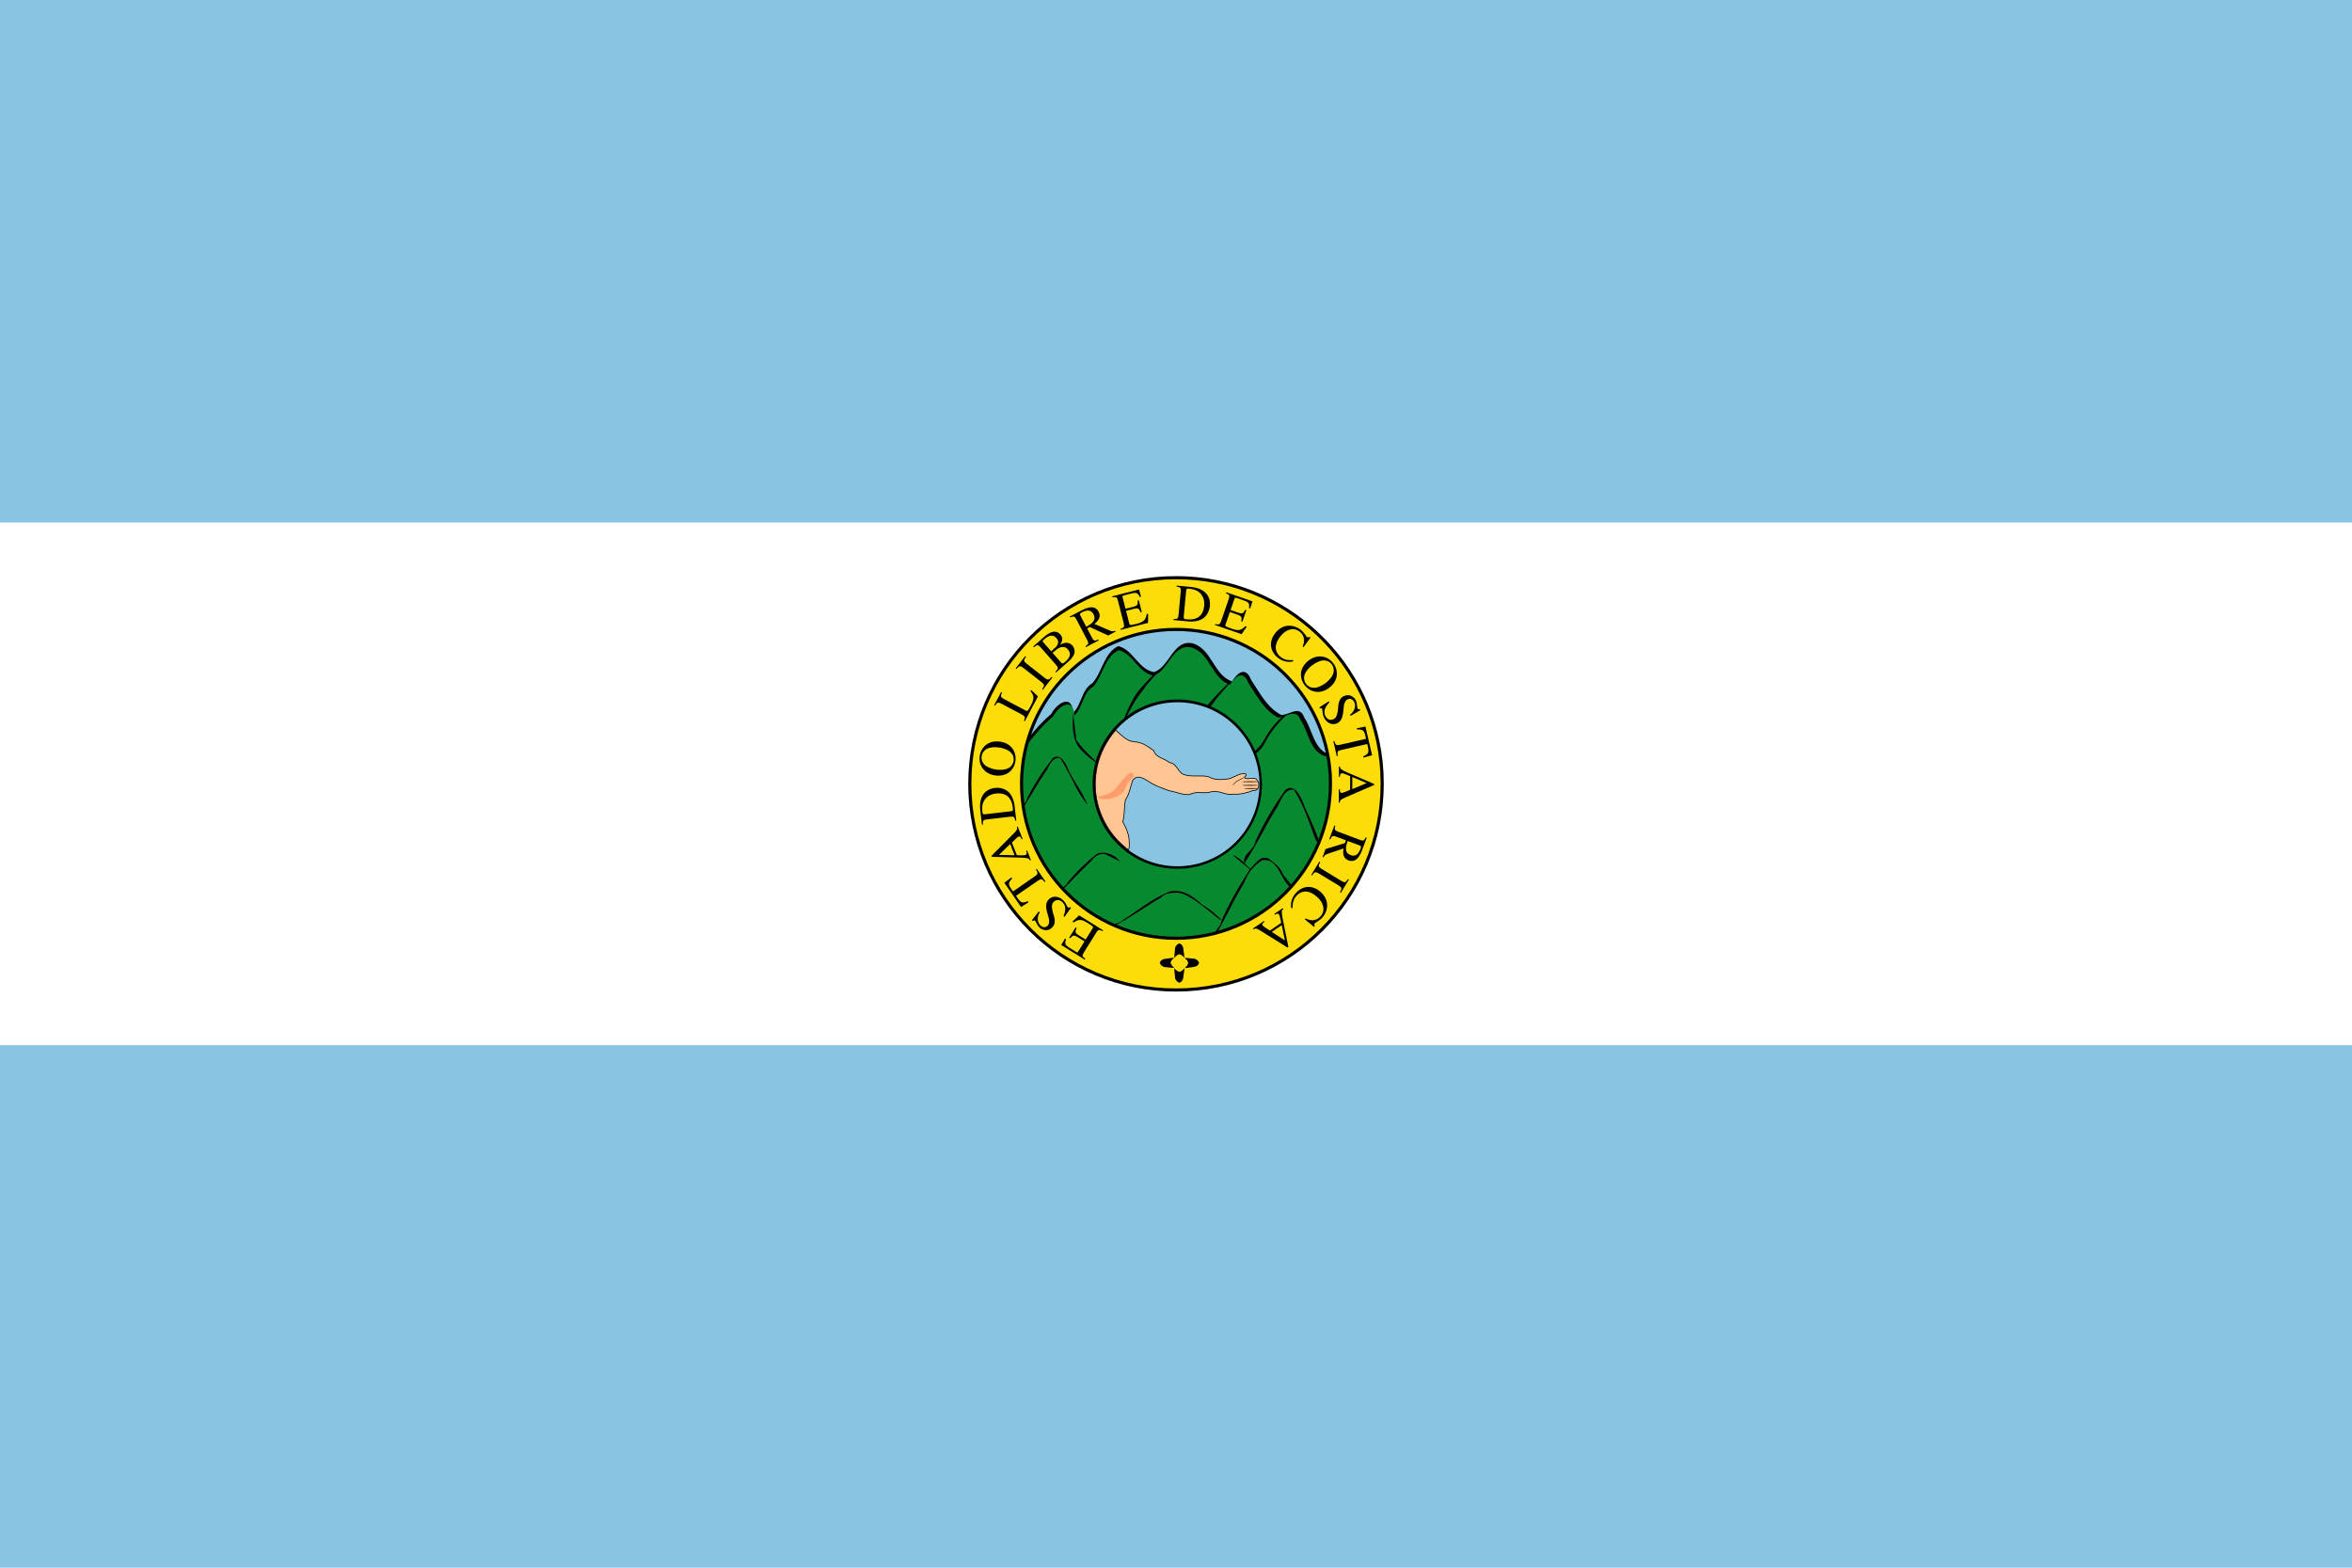 <?xml version="1.0" encoding="UTF-8" standalone="no"?>
<!-- Created with Inkscape (http://www.inkscape.org/) -->

<svg
   version="1.0"
   width="900"
   height="600"
   id="svg2"
   xmlns:xlink="http://www.w3.org/1999/xlink"
   xmlns="http://www.w3.org/2000/svg"
   xmlns:svg="http://www.w3.org/2000/svg"
   xmlns:rdf="http://www.w3.org/1999/02/22-rdf-syntax-ns#"
   xmlns:cc="http://creativecommons.org/ns#"
   xmlns:dc="http://purl.org/dc/elements/1.1/">
  <defs
     id="defs5">
    <filter
       color-interpolation-filters="sRGB"
       id="filter13749">
      <feGaussianBlur
         stdDeviation="3.304"
         id="feGaussianBlur13751" />
    </filter>
    <filter
       x="-0.18"
       y="-0.18"
       width="1.36"
       height="1.36"
       color-interpolation-filters="sRGB"
       id="filter13745">
      <feGaussianBlur
         stdDeviation="2.357"
         id="feGaussianBlur13747" />
    </filter>
    <linearGradient
       id="linearGradient14132">
      <stop
         id="stop14134"
         style="stop-color:#89c5e3;stop-opacity:0"
         offset="0" />
      <stop
         id="stop14140"
         style="stop-color:#89c5e3;stop-opacity:0.236"
         offset="0.7" />
      <stop
         id="stop14136"
         style="stop-color:#89c5e3;stop-opacity:1"
         offset="1" />
    </linearGradient>
    <radialGradient
       cx="251.395"
       cy="92.362"
       r="145.429"
       fx="251.395"
       fy="92.362"
       id="radialGradient3490"
       xlink:href="#linearGradient14132"
       gradientUnits="userSpaceOnUse"
       gradientTransform="matrix(0.991,2.5685382e-8,-1.7646818e-8,0.681,122.954,430.202)"
       spreadMethod="pad" />
    <radialGradient
       cx="251.395"
       cy="92.362"
       r="145.429"
       fx="251.395"
       fy="92.362"
       id="radialGradient7141"
       xlink:href="#linearGradient14132-7"
       gradientUnits="userSpaceOnUse"
       gradientTransform="matrix(0.263,0,0,0.18,782.537,500.747)"
       spreadMethod="pad" />
    <radialGradient
       cx="251.395"
       cy="92.362"
       r="145.429"
       fx="251.395"
       fy="92.362"
       id="radialGradient6688"
       xlink:href="#linearGradient14132-7"
       gradientUnits="userSpaceOnUse"
       gradientTransform="matrix(0.263,0,0,0.18,782.537,500.747)"
       spreadMethod="pad" />
    <radialGradient
       cx="251.395"
       cy="92.362"
       r="145.429"
       fx="251.395"
       fy="92.362"
       id="radialGradient15776"
       xlink:href="#linearGradient14132-7"
       gradientUnits="userSpaceOnUse"
       gradientTransform="matrix(0.991,2.5685382e-8,-1.7646818e-8,0.681,122.954,430.202)"
       spreadMethod="pad" />
    <filter
       color-interpolation-filters="sRGB"
       id="filter13749-8">
      <feGaussianBlur
         stdDeviation="3.304"
         id="feGaussianBlur13751-2" />
    </filter>
    <filter
       x="-0.18"
       y="-0.18"
       width="1.36"
       height="1.36"
       color-interpolation-filters="sRGB"
       id="filter13745-4">
      <feGaussianBlur
         stdDeviation="2.357"
         id="feGaussianBlur13747-8" />
    </filter>
    <linearGradient
       id="linearGradient14132-7">
      <stop
         id="stop14134-4"
         style="stop-color:#89c5e3;stop-opacity:0"
         offset="0" />
      <stop
         id="stop14140-0"
         style="stop-color:#89c5e3;stop-opacity:0.236"
         offset="0.7" />
      <stop
         id="stop14136-9"
         style="stop-color:#89c5e3;stop-opacity:1"
         offset="1" />
    </linearGradient>
    <radialGradient
       cx="251.395"
       cy="92.362"
       r="145.429"
       fx="251.395"
       fy="92.362"
       id="radialGradient4398"
       xlink:href="#linearGradient14132-7"
       gradientUnits="userSpaceOnUse"
       gradientTransform="matrix(0.263,0,0,0.18,782.537,500.747)"
       spreadMethod="pad" />
  </defs>
  <rect
     width="900"
     height="600"
     x="0"
     y="0"
     id="rect24165"
     style="fill:#89c5e3" />
  <rect
     width="900"
     height="200"
     x="0"
     y="200"
     id="rect2545"
     style="fill:#ffffff" />
  <g
     transform="matrix(1.2,0,0,1.2,0.089,-199.912)"
     id="g6723">
    <path
       d="m 618.655,374.269 c 5e-5,117.248 -94.152,212.766 -211.387,214.456 -117.235,1.69 -214.101,-91.075 -217.481,-208.274 -3.379,-117.199 87.98,-215.392 205.118,-220.46 117.138,-5.068 216.637,84.867 223.393,201.919"
       transform="matrix(0.273,0,0,0.273,264.404,314.249)"
       id="path2286-2-2"
       style="fill:#89c5e3;fill-opacity:1;stroke:none" />
    <g
       transform="matrix(1.039,0,0,1.039,-14.729,-14.595)"
       id="g6708">
      <g
         transform="matrix(0.234,0,0,0.234,85.217,276.693)"
         id="g2296">
        <path
           d="m 1449.224,588.747 c 1.013,84.229 -47.439,169.695 -125.951,203.78 -82.091,36.892 -185.235,10.527 -242.785,-57.759 -44.406,-50.666 -63.11,-123.325 -46.718,-188.845 12.292,-16.888 24.847,-32.91 41.014,-46.444 8.925,-16.652 28.575,-25.479 28.353,-1.187 12.024,-10.803 10.901,-30.668 25.901,-39.357 12.783,-14.777 15.212,-39.912 33.899,-48.574 19.571,4.882 26.645,31.295 46.999,34.079 20.377,-7.024 25.042,-43.167 50.309,-37.664 25.344,7.088 27.632,41.843 51.84,49.959 6.724,-11.495 18.099,-20.221 24.828,-2.17 11.231,16.738 21.128,36.804 39.863,46.199 10.627,0.013 23.931,-13.795 30.07,3.531 10.831,15.8 12.56,42.96 33.632,48.432 l 2.405,-0.317"
           id="path2294"
           style="fill:#000000;fill-opacity:1;stroke:none" />
        <path
           d="m 1443.413,590.159 c 0.991,82.384 -46.4,165.978 -123.192,199.316 -80.293,36.084 -181.177,10.297 -237.466,-56.494 -43.433,-49.556 -61.727,-120.623 -45.695,-184.707 12.023,-16.518 24.302,-32.189 40.116,-45.426 8.729,-16.287 27.948,-24.921 27.732,-1.161 11.761,-10.566 10.662,-29.996 25.334,-38.495 12.503,-14.453 14.879,-39.038 33.156,-47.509 19.142,4.775 26.061,30.61 45.97,33.332 19.931,-6.87 24.494,-42.221 49.207,-36.839 24.788,6.933 27.027,40.927 50.705,48.865 6.577,-11.243 17.702,-19.778 24.284,-2.122 10.985,16.371 20.666,35.998 38.989,45.187 10.394,0.012 23.407,-13.493 29.411,3.454 10.594,15.453 12.285,42.018 32.895,47.371 l 2.353,-0.31"
           id="path2283"
           style="fill:#078930;fill-opacity:1;stroke:none" />
      </g>
      <path
         d="m 402.172,402.665 c -2.991,5.611 -10.903,5.951 -11.12,5.663 -0.217,-0.288 7.919,-1.013 10.91,-6.624 2.991,-5.611 6.609,-8.167 6.826,-7.879 0.209,0.278 -3.44,2.841 -6.304,8.253"
         id="path2306"
         style="fill:#000000;fill-opacity:1;stroke:none" />
      <path
         d="m 386.321,390.437 c -2.944,3.339 -4.447,5.746 -4.745,5.715 -0.156,-0.017 1.001,-2.903 3.945,-6.243 2.944,-3.339 5.696,-6.07 5.852,-5.875 0.15,0.188 -0.982,1.403 -3.805,4.626"
         id="path1326"
         style="fill:#000000;fill-opacity:1;stroke:none" />
      <path
         d="m 364.754,386.444 c -2.944,3.339 -5.845,10.14 -6.143,10.108 -0.156,-0.017 2.399,-7.297 5.343,-10.636 2.944,-3.339 5.696,-6.07 5.852,-5.875 0.15,0.188 -0.982,1.403 -3.805,4.626"
         id="path1328"
         style="fill:#000000;fill-opacity:1;stroke:none" />
      <path
         d="m 344.445,401.578 c 2.54,3.656 7.874,8.234 8.173,8.237 0.157,0.002 -5.077,-2.717 -7.617,-6.373 -2.54,-3.656 -1.364,-10.28 -1.542,-10.104"
         id="path1330"
         style="fill:#000000;fill-opacity:1;stroke:none" />
      <path
         d="m 417.839,432.07 c -1.917,-5.23 -3.641,-10.638 -6.631,-15.276 -3.32,-0.398 -4.015,4.026 -5.685,6.202 -3.307,5.415 -6.039,11.239 -9.557,16.501 -0.644,-2.981 3.031,-4.069 3.43,-6.849 2.582,-5.601 5.715,-10.897 9.24,-15.82 3.081,-2.324 5.084,3.045 5.994,5.54 1.94,4.126 3.777,8.326 5.191,12.712"
         id="path2287"
         style="fill:#000000;fill-opacity:1;stroke:#ad0000;stroke-width:0.027;stroke-miterlimit:4;stroke-opacity:1" />
      <path
         d="m 345.849,418.654 c -2.429,-3.863 -3.894,-7.965 -6.435,-11.568 -2.822,-0.309 -3.412,3.127 -4.832,4.818 -2.811,4.207 -5.133,8.731 -8.123,12.819 -0.548,-2.316 2.576,-3.161 2.915,-5.321 2.195,-4.351 4.858,-8.466 7.854,-12.29 2.619,-1.806 4.321,2.365 5.095,4.304 1.649,3.205 4.308,6.668 5.511,10.075"
         id="path3177"
         style="fill:#000000;fill-opacity:1;stroke:#ad0000;stroke-width:0.022;stroke-miterlimit:4;stroke-opacity:1" />
      <path
         d="m 353.184,436.518 c -3.209,-0.22 -3.881,2.229 -5.495,3.434 -3.196,2.999 -5.838,6.223 -9.238,9.137 -0.623,-1.651 2.93,-2.253 3.315,-3.793 2.496,-3.102 5.525,-6.034 8.932,-8.76 2.978,-1.287 6.212,0.887 7.092,2.269"
         id="path3179"
         style="fill:#000000;fill-opacity:1;stroke:#ad0000;stroke-width:0.02;stroke-miterlimit:4;stroke-opacity:1" />
      <path
         d="m 388.282,456.528 c -3.068,-2.359 -8.522,-7.394 -12.306,-8.088 -5.311,-0.18 -4.326,1.117 -6.999,2.298 -5.091,3.141 -10.061,6.766 -15.689,9.139 -1.031,-1.344 4.849,-1.835 5.487,-3.089 4.132,-2.526 8.745,-6.512 14.384,-8.732 4.929,-1.048 8.533,2.971 9.99,4.096 3.104,1.861 3.746,2.757 6.009,4.735"
         id="path3181"
         style="fill:#000000;fill-opacity:1;stroke:#ad0000;stroke-width:0.023;stroke-miterlimit:4;stroke-opacity:1" />
      <path
         d="m 411.595,447.48 c -4.362,-0.965 -4.602,-10.092 -10.135,-9.014 -4.849,3.215 -4.636,5.802 -6.429,8.429 -3.247,5.671 -5.563,10.929 -9.153,16.749 -1.732,-0.609 3.22,-4.818 3.032,-6.405 2.162,-5.011 5.194,-10.454 8.886,-16.138 3.767,-4.128 3.496,-3.39 5.476,-3.258 1.997,1.572 3.567,2.382 4.684,5.1"
         id="path3183"
         style="fill:#000000;fill-opacity:1;stroke:#ad0000;stroke-width:0.025;stroke-miterlimit:4;stroke-opacity:1" />
      <path
         d="m 395.197,439.227 c -1.559,-1.443 -2.665,-2.155 -2.659,-2.314 0.003,-0.083 1.311,0.431 2.87,1.873 1.559,1.443 2.593,2.542 2.511,2.631 -0.079,0.086 -0.398,-0.21 -1.901,-1.592"
         id="path3185"
         style="fill:#000000;fill-opacity:1;stroke:none" />
    </g>
    <path
       d="m 374.925,350.843 c -36.313,0 -65.75,29.437 -65.75,65.75 0,36.313 29.437,65.75 65.75,65.75 36.313,0 65.75,-29.437 65.75,-65.75 l -0.094,-3.781 c -2.008,-34.783 -30.815,-61.969 -65.656,-61.969 z m 0,16.5 c 26.098,0 47.684,20.383 49.188,46.438 l 0.062,2.812 c 0,27.2 -22.05,49.25 -49.25,49.25 -27.2,0 -49.25,-22.05 -49.25,-49.25 0,-27.2 22.05,-49.25 49.25,-49.25 z"
       id="path5901"
       style="fill:#fcdd09;fill-opacity:1;stroke:#000000;stroke-opacity:1" />
    <g
       id="text2035"
       style="font-size:16.667px;line-height:1.25;font-family:'TeX Gyre Termes';-inkscape-font-specification:'TeX Gyre Termes';text-align:center;letter-spacing:1pt;text-anchor:middle;stroke-width:0.417">
      <path
         d="m 341.9,460.538 0.396,0.247 c 1.659,-1.088 2.479,-1.049 4.502,0.211 l 0.382,0.238 c 0.679,0.423 1.21,0.832 1.276,1.01 0.05,0.109 -10e-4,0.254 -0.169,0.523 l -2.176,3.495 -2.179,-1.356 c -1.16,-0.722 -1.258,-1.038 -0.711,-2.327 l -0.325,-0.203 -2.043,3.283 0.325,0.203 c 0.906,-1.046 1.247,-1.089 2.393,-0.375 l 2.179,1.356 -1.955,3.141 c -0.247,0.396 -0.384,0.428 -0.766,0.19 l -1.91,-1.189 c -1.599,-0.995 -1.778,-1.401 -1.226,-2.824 l -0.354,-0.22 -1.217,2.05 7.513,4.677 0.167,-0.269 c -0.994,-0.737 -1.064,-1.035 -0.438,-2.04 l 3.911,-6.282 c 0.625,-1.005 0.947,-1.079 2.024,-0.507 l 0.167,-0.269 -7.641,-4.756 z"
         id="path3163" />
      <path
         d="m 334.314,453.479 c -0.959,0.997 -1.037,2.401 -0.283,4.791 0.603,1.898 0.599,2.912 -0.036,3.572 -0.635,0.661 -1.567,0.62 -2.312,-0.096 -0.541,-0.52 -0.826,-1.233 -0.83,-2.07 -0.003,-0.743 0.129,-1.217 0.619,-2.11 l -0.3,-0.289 -2.196,2.813 0.252,0.243 c 0.302,-0.218 0.573,-0.235 0.777,-0.039 0.12,0.116 0.266,0.348 0.39,0.652 0.283,0.596 0.623,1.108 1.043,1.512 0.469,0.45 1.158,0.743 1.843,0.801 0.838,0.066 1.563,-0.231 2.199,-0.892 0.913,-0.949 1.031,-2.13 0.367,-4.133 -0.415,-1.3 -0.577,-2.381 -0.439,-3.127 0.054,-0.272 0.225,-0.57 0.513,-0.871 0.762,-0.793 1.894,-0.768 2.772,0.075 1.081,1.04 1.191,2.417 0.382,4.46 l 0.276,0.266 2.088,-2.894 -0.264,-0.254 c -0.231,0.217 -0.537,0.246 -0.718,0.073 -0.132,-0.127 -0.29,-0.371 -0.438,-0.675 -0.283,-0.619 -0.671,-1.177 -1.152,-1.639 -1.394,-1.34 -3.364,-1.407 -4.553,-0.17 z"
         id="path3165" />
      <path
         d="m 322.452,446.452 -2.273,1.694 5.347,7.731 2.387,-1.53 -0.228,-0.329 c -1.735,0.714 -2.2,0.569 -3.262,-0.966 l -0.512,-0.74 6.854,-4.741 c 1.165,-0.806 1.42,-0.759 2.276,0.331 l 0.26,-0.18 -2.768,-4.003 -0.26,0.18 c 0.723,1.162 0.677,1.477 -0.323,2.169 l -7.004,4.845 -0.512,-0.74 c -1.081,-1.563 -1.043,-2.035 0.247,-3.393 z"
         id="path3167" />
      <path
         d="m 324.459,430.201 -0.295,0.116 c 0.227,0.716 0.133,0.932 -0.802,1.926 l -7.297,7.32 0.122,0.31 8.884,0.239 c 2.655,0.104 2.961,0.199 3.299,0.926 l 0.295,-0.116 -1.205,-3.072 -0.295,0.116 c 0.292,0.745 0.212,1.134 -0.222,1.305 -0.186,0.073 -0.422,0.112 -0.654,0.113 l -2.095,-0.002 -1.595,-4.065 1.24,-1.22 c 0.361,-0.357 0.707,-0.617 0.939,-0.709 0.14,-0.055 0.347,-0.029 0.458,0.071 0.182,0.144 0.261,0.256 0.48,0.814 l 0.295,-0.116 z m -2.411,5.583 1.406,3.584 -4.967,-0.111 z"
         id="path3169" />
      <path
         d="m 317.184,417.896 c -1.49,0.173 -2.724,0.819 -3.529,1.835 -1.012,1.258 -1.399,3.132 -1.136,5.4 l 0.518,4.47 0.315,-0.036 c -0.036,-1.321 0.096,-1.488 1.321,-1.63 l 7.351,-0.851 c 1.192,-0.138 1.43,0.036 1.659,1.284 l 0.315,-0.036 -0.545,-4.702 c -0.222,-1.921 -0.97,-3.596 -2.016,-4.515 -1.101,-0.963 -2.646,-1.405 -4.252,-1.219 z m 0.325,1.791 c 1.954,-0.226 3.423,0.291 4.356,1.542 0.578,0.789 0.888,1.726 1.055,3.166 0.077,0.662 -0.049,0.878 -0.579,0.94 l -8.41,0.974 c -0.513,0.059 -0.667,-0.107 -0.745,-0.786 -0.165,-1.424 -0.025,-2.531 0.446,-3.391 0.744,-1.395 2.09,-2.239 3.878,-2.446 z"
         id="path3171" />
      <path
         d="m 318.862,403.133 c -1.634,-0.23 -3.104,0.051 -4.222,0.819 -1.285,0.879 -2.075,2.182 -2.298,3.766 -0.444,3.152 1.616,5.732 4.933,6.199 1.551,0.219 3.128,-0.098 4.21,-0.854 1.175,-0.811 2.025,-2.189 2.23,-3.641 0.458,-3.251 -1.536,-5.821 -4.853,-6.289 z m -0.282,1.879 c 0.974,0.137 2.082,0.512 2.894,0.963 0.392,0.207 0.765,0.545 1.091,0.978 0.496,0.659 0.689,1.444 0.565,2.318 -0.107,0.759 -0.509,1.46 -1.102,1.965 -0.88,0.751 -2.624,1.061 -4.456,0.803 -1.683,-0.237 -3.219,-0.925 -3.897,-1.727 -0.619,-0.744 -0.868,-1.604 -0.74,-2.511 0.107,-0.759 0.511,-1.476 1.123,-1.996 0.934,-0.777 2.558,-1.07 4.522,-0.793 z"
         id="path3173" />
      <path
         d="m 328.724,386.643 -0.195,0.368 c 0.391,0.509 0.628,0.88 0.754,1.211 0.345,0.843 0.196,1.801 -0.475,3.068 l -0.523,0.987 c -0.57,1.075 -0.759,1.22 -1.275,0.947 l -6.966,-3.691 c -1.046,-0.554 -1.143,-0.869 -0.6,-2.072 l -0.28,-0.148 -2.2,4.153 0.28,0.148 c 0.666,-1.043 0.959,-1.133 2.004,-0.579 l 6.539,3.464 c 1.046,0.554 1.143,0.869 0.647,1.984 l 0.28,0.148 4.198,-7.923 z"
         id="path3175" />
      <path
         d="m 335.533,382.654 -0.249,-0.195 c -0.882,1.045 -1.23,1.111 -2.188,0.361 l -5.827,-4.562 c -0.958,-0.75 -0.985,-1.067 -0.174,-2.211 l -0.249,-0.195 -3.051,3.898 0.249,0.195 c 0.939,-1.064 1.207,-1.109 2.178,-0.348 l 5.827,4.562 c 0.984,0.771 1.008,1.064 0.185,2.198 l 0.249,0.195 z"
         id="path3178" />
      <path
         d="m 341.901,372.475 c -0.484,-0.551 -1.15,-0.853 -1.857,-0.875 -0.673,-0.008 -1.143,0.139 -2.132,0.655 0.508,-0.735 0.66,-1.091 0.729,-1.618 0.071,-0.551 -0.149,-1.179 -0.6,-1.692 -1.233,-1.402 -2.985,-1.148 -5.15,0.757 l -3.504,3.082 0.209,0.238 c 1.106,-0.862 1.377,-0.857 2.192,0.069 l 4.888,5.556 c 0.815,0.926 0.795,1.232 -0.211,2.183 l 0.209,0.238 4.18,-3.677 c 0.976,-0.859 1.633,-1.903 1.722,-2.736 0.098,-0.797 -0.147,-1.58 -0.675,-2.181 z m -1.428,1.278 c 0.594,0.676 0.761,1.395 0.514,2.123 -0.202,0.578 -0.627,1.129 -1.453,1.856 -0.613,0.539 -0.887,0.581 -1.24,0.18 l -2.73,-3.103 c 1.214,-1.068 1.845,-1.512 2.46,-1.72 0.977,-0.327 1.756,-0.124 2.449,0.665 z m -3.664,-3.636 c 0.859,0.976 0.68,2.11 -0.497,3.145 l -1.189,1.046 -2.521,-2.866 c -0.231,-0.263 -0.243,-0.452 -0.055,-0.618 l 0.551,-0.484 c 1.439,-1.266 2.731,-1.337 3.711,-0.223 z"
         id="path3180" />
      <path
         d="m 355.678,368.035 -0.147,-0.281 c -0.584,0.249 -0.957,0.256 -1.648,-0.022 l -4.997,-2.144 c 0.889,-0.71 1.239,-1.119 1.518,-1.773 0.272,-0.631 0.228,-1.398 -0.136,-2.092 -0.332,-0.635 -0.81,-1.081 -1.418,-1.308 -0.878,-0.312 -2.305,-0.054 -3.693,0.672 l -4.076,2.133 0.147,0.281 c 1.169,-0.462 1.402,-0.376 1.951,0.672 l 3.347,6.394 c 0.641,1.226 0.587,1.48 -0.475,2.148 l 0.147,0.281 4.09,-2.141 -0.147,-0.281 c -1.176,0.521 -1.468,0.43 -2.025,-0.633 l -1.523,-2.909 0.811,-0.462 5.895,2.709 z m -7.035,-5.498 c 0.386,0.738 0.401,1.521 0.016,2.08 -0.478,0.739 -0.949,1.099 -2.351,1.87 l -1.901,-3.633 c -0.216,-0.413 -0.116,-0.617 0.475,-0.926 1.846,-0.966 3.035,-0.779 3.761,0.609 z"
         id="path3182" />
      <path
         d="m 366.045,362.337 -0.452,0.116 c -0.362,1.95 -0.957,2.515 -3.267,3.105 l -0.436,0.111 c -0.775,0.198 -1.438,0.298 -1.612,0.222 -0.113,-0.04 -0.183,-0.177 -0.261,-0.484 l -1.019,-3.989 2.487,-0.635 c 1.324,-0.338 1.62,-0.19 2.172,1.097 l 0.371,-0.095 -0.957,-3.746 -0.371,0.095 c 0.128,1.378 -0.076,1.654 -1.384,1.988 l -2.487,0.635 -0.916,-3.585 c -0.115,-0.452 -0.043,-0.574 0.393,-0.685 L 360.486,355.93 c 1.825,-0.466 2.242,-0.315 2.888,1.069 l 0.404,-0.103 -0.638,-2.297 -8.575,2.19 0.078,0.307 c 1.22,-0.208 1.483,-0.052 1.776,1.094 l 1.831,7.17 c 0.293,1.147 0.125,1.43 -1.034,1.812 l 0.078,0.307 8.72,-2.227 z"
         id="path3184" />
      <path
         d="m 385.733,359.849 c 0.14,-1.493 -0.236,-2.835 -1.062,-3.833 -1.021,-1.251 -2.773,-2.019 -5.046,-2.232 l -4.48,-0.421 -0.03,0.315 c 1.3,0.239 1.435,0.403 1.32,1.631 l -0.693,7.367 c -0.112,1.195 -0.332,1.392 -1.601,1.356 l -0.03,0.315 4.713,0.443 c 1.925,0.181 3.719,-0.203 4.835,-1.035 1.171,-0.878 1.924,-2.297 2.075,-3.906 z m -1.82,-0.054 c -0.184,1.958 -0.996,3.288 -2.413,3.941 -0.892,0.402 -1.873,0.51 -3.316,0.374 -0.664,-0.062 -0.849,-0.231 -0.799,-0.761 l 0.793,-8.429 c 0.048,-0.514 0.243,-0.63 0.924,-0.566 1.427,0.134 2.481,0.501 3.224,1.14 1.21,1.018 1.756,2.509 1.588,4.301 z"
         id="path3186" />
      <path
         d="m 397.478,366.448 -0.441,-0.153 c -1.378,1.427 -2.186,1.57 -4.437,0.788 l -0.425,-0.148 c -0.756,-0.262 -1.364,-0.544 -1.467,-0.703 -0.073,-0.096 -0.055,-0.248 0.049,-0.548 l 1.35,-3.889 2.425,0.842 c 1.291,0.448 1.456,0.735 1.207,2.113 l 0.362,0.126 1.268,-3.653 -0.362,-0.126 c -0.653,1.22 -0.976,1.337 -2.251,0.895 l -2.425,-0.842 1.213,-3.495 c 0.153,-0.441 0.28,-0.503 0.705,-0.355 l 2.126,0.738 c 1.779,0.618 2.044,0.974 1.819,2.484 l 0.394,0.137 0.734,-2.268 -8.361,-2.902 -0.104,0.299 c 1.132,0.499 1.266,0.775 0.878,1.893 l -2.427,6.991 c -0.388,1.118 -0.685,1.262 -1.862,0.942 l -0.104,0.299 8.502,2.951 z"
         id="path3188" />
      <path
         d="m 412.292,377.528 -0.049,-0.421 c -1.702,0.162 -2.874,-0.129 -3.959,-0.988 -0.784,-0.621 -1.303,-1.415 -1.49,-2.307 -0.264,-1.251 0.236,-2.768 1.436,-4.284 1.873,-2.365 4.298,-2.932 6.193,-1.431 0.758,0.6 1.207,1.402 1.316,2.339 0.087,0.749 -0.007,1.27 -0.431,2.316 l 0.301,0.238 2.221,-3.046 -0.274,-0.217 c -0.296,0.212 -0.629,0.204 -0.877,0.007 -0.131,-0.103 -0.283,-0.288 -0.43,-0.531 -0.475,-0.716 -1.032,-1.328 -1.672,-1.835 -1.006,-0.797 -2.338,-1.235 -3.653,-1.213 -1.645,0.037 -3.163,0.854 -4.343,2.344 -2.1,2.652 -1.77,5.806 0.831,7.865 1.476,1.169 3.246,1.592 4.881,1.165 z"
         id="path3190" />
      <path
         d="m 423.767,385.964 c 1.308,-1.006 2.137,-2.252 2.371,-3.588 0.272,-1.533 -0.106,-3.009 -1.081,-4.277 -1.94,-2.524 -5.224,-2.858 -7.88,-0.816 -1.242,0.955 -2.119,2.302 -2.337,3.605 -0.243,1.406 0.145,2.978 1.039,4.141 2.001,2.603 5.232,2.978 7.888,0.936 z m -1.145,-1.517 c -0.78,0.599 -1.823,1.128 -2.714,1.392 -0.422,0.135 -0.925,0.164 -1.462,0.094 -0.818,-0.107 -1.513,-0.519 -2.051,-1.219 -0.467,-0.608 -0.687,-1.385 -0.632,-2.163 0.08,-1.154 1.079,-2.616 2.546,-3.744 1.348,-1.036 2.914,-1.651 3.962,-1.574 0.964,0.079 1.753,0.503 2.311,1.229 0.467,0.608 0.697,1.398 0.64,2.199 -0.099,1.211 -1.026,2.576 -2.599,3.784 z"
         id="path3192" />
      <path
         d="m 426.295,397.287 c 1.259,-0.574 1.849,-1.851 2.028,-4.35 0.138,-1.986 0.515,-2.928 1.349,-3.308 0.834,-0.38 1.686,7.8e-4 2.114,0.941 0.311,0.682 0.313,1.451 0.01,2.23 -0.271,0.691 -0.568,1.083 -1.352,1.734 l 0.173,0.379 3.078,-1.806 -0.145,-0.318 c -0.361,0.091 -0.619,0.008 -0.737,-0.25 -0.069,-0.152 -0.119,-0.422 -0.122,-0.75 -0.043,-0.658 -0.171,-1.259 -0.413,-1.79 -0.27,-0.591 -0.803,-1.118 -1.418,-1.423 -0.755,-0.37 -1.538,-0.361 -2.372,0.019 -1.198,0.546 -1.743,1.601 -1.863,3.707 -0.094,1.362 -0.341,2.427 -0.744,3.069 -0.15,0.233 -0.419,0.447 -0.798,0.62 -1.001,0.456 -2.044,0.016 -2.549,-1.091 -0.622,-1.365 -0.217,-2.685 1.287,-4.287 l -0.159,-0.349 -3.007,1.921 0.152,0.334 c 0.295,-0.116 0.59,-0.031 0.694,0.196 0.076,0.167 0.133,0.452 0.158,0.789 0.035,0.68 0.191,1.342 0.467,1.948 0.802,1.759 2.609,2.547 4.171,1.835 z"
         id="path3194" />
      <path
         d="m 434.715,408.215 2.739,-0.731 -2.102,-9.162 -2.784,0.536 0.089,0.39 c 1.876,-0.02 2.254,0.286 2.672,2.106 l 0.201,0.877 -8.122,1.864 c -1.381,0.317 -1.6,0.179 -1.991,-1.15 l -0.309,0.071 1.088,4.743 0.309,-0.071 c -0.241,-1.347 -0.082,-1.623 1.104,-1.895 l 8.301,-1.905 0.201,0.877 c 0.425,1.852 0.215,2.276 -1.487,3.06 z"
         id="path3196" />
      <path
         d="m 426.837,422.567 0.317,0.001 c 0.053,-0.75 0.221,-0.916 1.456,-1.494 l 9.484,-4.11 0.001,-0.333 -8.169,-3.501 c -2.429,-1.077 -2.678,-1.278 -2.725,-2.078 l -0.317,-10e-4 -0.014,3.3 0.317,0.001 c 0.003,-0.8 0.221,-1.132 0.688,-1.13 0.2,8.5e-4 0.433,0.052 0.649,0.136 l 1.947,0.775 -0.019,4.367 -1.603,0.677 c -0.468,0.198 -0.885,0.313 -1.135,0.312 -0.15,-6.4e-4 -0.333,-0.101 -0.399,-0.235 -0.116,-0.201 -0.149,-0.334 -0.146,-0.934 l -0.317,-0.001 z m 4.302,-4.298 0.016,-3.85 4.575,1.936 z"
         id="path3198" />
      <path
         d="m 421.665,439.91 0.296,0.111 c 0.269,-0.575 0.542,-0.829 1.243,-1.083 l 5.154,-1.734 c -0.189,1.122 -0.178,1.66 0.051,2.333 0.218,0.652 0.763,1.194 1.496,1.469 0.671,0.252 1.325,0.265 1.929,0.029 0.862,-0.353 1.754,-1.496 2.304,-2.963 l 1.615,-4.307 -0.296,-0.111 c -0.564,1.124 -0.794,1.215 -1.902,0.8 l -6.757,-2.534 c -1.295,-0.486 -1.424,-0.712 -1.079,-1.918 l -0.296,-0.111 -1.621,4.323 0.296,0.111 c 0.529,-1.172 0.808,-1.299 1.931,-0.878 l 3.074,1.153 -0.297,0.886 -6.199,1.911 z m 8.909,-0.593 c -0.78,-0.293 -1.313,-0.866 -1.399,-1.539 -0.137,-0.87 -0.025,-1.451 0.505,-2.961 l 3.839,1.44 c 0.437,0.164 0.497,0.382 0.263,1.007 -0.732,1.951 -1.742,2.604 -3.209,2.054 z"
         id="path3200" />
      <path
         d="m 418.066,445.627 0.271,0.164 c 0.752,-1.142 1.09,-1.249 2.13,-0.618 l 6.325,3.841 c 1.04,0.631 1.104,0.943 0.434,2.175 l 0.271,0.164 2.569,-4.231 -0.271,-0.164 c -0.806,1.168 -1.067,1.243 -2.121,0.603 l -6.325,-3.841 c -1.068,-0.649 -1.127,-0.938 -0.443,-2.16 l -0.271,-0.164 z"
         id="path3202" />
      <path
         d="m 411.686,456.244 0.424,-0.025 c -0.064,-1.708 0.294,-2.862 1.213,-3.896 0.665,-0.747 1.487,-1.22 2.388,-1.355 1.264,-0.192 2.75,0.395 4.194,1.68 2.254,2.005 2.68,4.46 1.073,6.265 -0.643,0.722 -1.469,1.124 -2.41,1.179 -0.753,0.044 -1.268,-0.08 -2.288,-0.563 l -0.255,0.286 2.914,2.392 0.233,-0.261 c -0.195,-0.307 -0.167,-0.64 0.043,-0.876 0.111,-0.124 0.303,-0.266 0.555,-0.398 0.742,-0.433 1.385,-0.954 1.928,-1.564 0.853,-0.959 1.367,-2.264 1.421,-3.577 0.058,-1.644 -0.671,-3.207 -2.09,-4.47 -2.527,-2.249 -5.694,-2.1 -7.899,0.378 -1.252,1.407 -1.776,3.149 -1.444,4.806 z"
         id="path3204" />
      <path
         d="m 399.483,462.728 0.179,0.261 c 0.647,-0.382 0.879,-0.339 2.057,0.349 l 8.772,5.468 0.275,-0.188 -1.761,-8.711 c -0.494,-2.611 -0.47,-2.93 0.162,-3.423 l -0.179,-0.261 -2.723,1.864 0.179,0.261 c 0.66,-0.452 1.058,-0.461 1.321,-0.076 0.113,0.165 0.203,0.386 0.257,0.612 l 0.469,2.042 -3.603,2.466 -1.468,-0.934 c -0.429,-0.272 -0.76,-0.55 -0.901,-0.756 -0.085,-0.124 -0.106,-0.332 -0.033,-0.462 0.099,-0.209 0.19,-0.312 0.685,-0.651 l -0.179,-0.261 z m 5.981,1.097 3.177,-2.175 1.007,4.865 z"
         id="path3206" />
    </g>
    <g
       transform="matrix(0.234,0,0,0.234,57.092,341.716)"
       id="g1344">
      <g
         transform="translate(353.637,156.898)"
         id="g2259">
        <path
           d="m 687.014,405.031 c 0,63.061 -50.639,114.436 -113.694,115.345 -63.055,0.909 -115.154,-48.985 -116.972,-112.02 -1.818,-63.035 47.32,-115.848 110.323,-118.574 63.003,-2.726 116.518,45.645 120.152,108.602"
           transform="translate(434.709,-241.531)"
           id="path2255"
           style="fill:#000000;fill-opacity:1;stroke:none" />
        <path
           d="m 687.014,405.031 c 0,63.061 -50.639,114.436 -113.694,115.345 -63.055,0.909 -115.154,-48.985 -116.972,-112.02 -1.818,-63.035 47.32,-115.848 110.323,-118.574 63.003,-2.726 116.518,45.645 120.152,108.602"
           transform="matrix(0.969,0,0,0.969,452.675,-228.802)"
           id="path2257"
           style="fill:#89c5e3;fill-opacity:1;stroke:none" />
      </g>
      <path
         id="path1367"
         style="fill:#ffc694;fill-opacity:1;fill-rule:evenodd;stroke:#000000;stroke-width:0.561px;stroke-linecap:butt;stroke-linejoin:miter;stroke-opacity:1"
         d="m 111.926,117.723 c -10.077,11.489 -16.043,26.625 -15.568,43.084 0.468,16.239 7.13,30.824 17.605,41.67 1.713,1.718 3.488,3.379 5.408,4.91 0.056,0.109 0.095,0.141 0.148,0.24 0.688,0.559 1.402,1.081 2.113,1.611 0.769,-0.948 0.824,-4.327 0.613,-5.926 0.016,-5.565 -2.263,-10.875 -4.881,-15.502 1.563,-5.507 0.901,-11.236 2.035,-16.795 2.953,-4.396 3.824,-9.882 5.422,-14.744 3.749,-5.487 9.209,-1.029 13.24,1.271 4.428,2.956 9.515,4.483 14.58,6.471 5.416,0.713 10.451,3.581 16.092,2.875 4.918,-2.993 11.028,-0.16 16.264,-2.086 6.053,-1.445 10.672,2.976 16.688,1.846 5.327,0.35 10.425,-0.896 15.221,-2.846 4.758,0.931 5.435,-5.767 3.076,-7.639 -0.066,-0.283 -0.174,-0.521 -0.316,-0.721 -0.142,-0.2 -0.32,-0.361 -0.525,-0.49 -0.206,-0.13 -0.441,-0.227 -0.697,-0.299 -0.256,-0.072 -0.534,-0.118 -0.828,-0.145 -0.294,-0.027 -0.605,-0.034 -0.924,-0.027 -0.319,0.006 -0.647,0.026 -0.979,0.053 -0.331,0.026 -0.664,0.059 -0.994,0.094 -0.33,0.034 -0.656,0.07 -0.973,0.1 -0.316,0.03 -0.622,0.054 -0.912,0.066 -0.29,0.013 -0.564,0.013 -0.814,-0.004 -0.25,-0.017 -0.476,-0.054 -0.674,-0.113 -0.198,-0.059 -0.368,-0.142 -0.5,-0.256 -0.132,-0.114 -0.229,-0.258 -0.283,-0.439 -0.054,-0.181 -0.066,-0.399 -0.029,-0.66 0.037,-0.261 0.426,-0.359 0.713,-0.633 0.37,-0.354 0.771,-0.636 0.145,-1.498 -3.665,-1.286 -8.583,2.363 -12.531,3.625 -5.179,0.87 -11.45,1.322 -16.051,-1.561 -5.725,-1.302 -11.825,0.318 -17.574,-1.26 -5.809,-0.939 -5.972,-8.817 -12.17,-9.482 -3.98,-3.471 -10.287,-3.433 -12.127,-9.174 -4.517,-3.287 -8.984,-6.526 -14.73,-6.707 -6.002,-0.474 -10.035,-5.302 -14.281,-8.91 z"
         transform="matrix(1.783,0,0,1.783,1076.521,36.916)" />
      <path
         d="m 1064.274,435.579 c 0,1.051 -11.728,1.907 -26.324,1.922 -14.596,0.015 -26.653,-0.817 -27.071,-1.867 -0.417,-1.051 10.96,-1.931 25.544,-1.976 14.584,-0.045 26.969,0.761 27.807,1.811"
         transform="matrix(0.404,0,0,0.278,1040.132,196.006)"
         id="path1370"
         style="fill:#000000;fill-opacity:1;stroke:none" />
      <path
         d="m 1064.274,435.579 c 0,1.051 -11.728,1.907 -26.324,1.922 -14.596,0.015 -26.653,-0.817 -27.071,-1.867 -0.417,-1.051 10.96,-1.931 25.544,-1.976 14.584,-0.045 26.969,0.761 27.807,1.811"
         transform="matrix(0.404,0,0,0.278,1040.044,200.945)"
         id="path1372"
         style="fill:#000000;fill-opacity:1;stroke:none" />
      <path
         d="m 1064.274,435.579 c 0,1.051 -11.728,1.907 -26.324,1.922 -14.596,0.015 -26.653,-0.817 -27.071,-1.867 -0.417,-1.051 10.96,-1.931 25.544,-1.976 14.584,-0.045 26.969,0.761 27.807,1.811"
         transform="matrix(0.364,0,0,0.278,1083.318,205.243)"
         id="path1374"
         style="fill:#000000;fill-opacity:1;stroke:none" />
      <path
         d="m 1452.023,310.9 c 0.141,0.413 -4,2.099 -8.902,4.766 -4.902,2.668 -7.706,7.172 -7.847,6.76 -0.141,-0.413 2.71,-4.773 7.613,-7.44 4.722,-2.57 8.699,-4.369 9.107,-4.12"
         id="path1376"
         style="fill:#000000;fill-opacity:1;stroke:none" />
      <path
         d="m 1287.832,329.482 c -10.556,12.693 -30.345,13.222 -34.697,9.603 -4.352,-3.619 12.646,-0.623 23.201,-13.316 10.556,-12.693 18.382,-23.903 22.734,-20.284 4.192,3.486 2.751,1.708 -7.159,14.116"
         id="path1379"
         style="fill:#ff9c6b;fill-opacity:1;stroke:none" />
    </g>
    <g
       transform="matrix(0.234,0,0,0.234,285.486,301.166)"
       id="g5274">
      <path
         d="m 381.031,716.272 2.394,-3.666 3.177,-2.017 3.393,1.907 1.901,3.589 1.909,14.174 -3.721,-3.412 -3.232,-1.459 -3.637,1.725 -3.456,3.382 z"
         id="rect4392"
         style="fill:#000000;fill-opacity:1;stroke:none" />
      <path
         d="m 381.031,758.778 2.394,3.666 3.177,2.017 3.393,-1.907 1.901,-3.589 1.909,-14.174 -3.721,3.412 -3.232,1.459 -3.637,-1.725 -3.456,-3.382 z"
         id="path5268"
         style="fill:#000000;fill-opacity:1;stroke:none" />
      <path
         d="m 408.141,731.668 3.666,2.394 2.017,3.177 -1.907,3.393 -3.589,1.901 -14.174,1.909 3.412,-3.721 1.459,-3.232 -1.725,-3.637 -3.382,-3.456 z"
         id="path5270"
         style="fill:#000000;fill-opacity:1;stroke:none" />
      <path
         d="m 365.635,742.955 -3.666,-2.394 -2.017,-3.177 1.907,-3.393 3.589,-1.901 14.174,-1.909 -3.412,3.721 -1.459,3.232 1.725,3.637 3.382,3.456 z"
         id="path5272"
         style="fill:#000000;fill-opacity:1;stroke:none" />
    </g>
  </g>
</svg>
